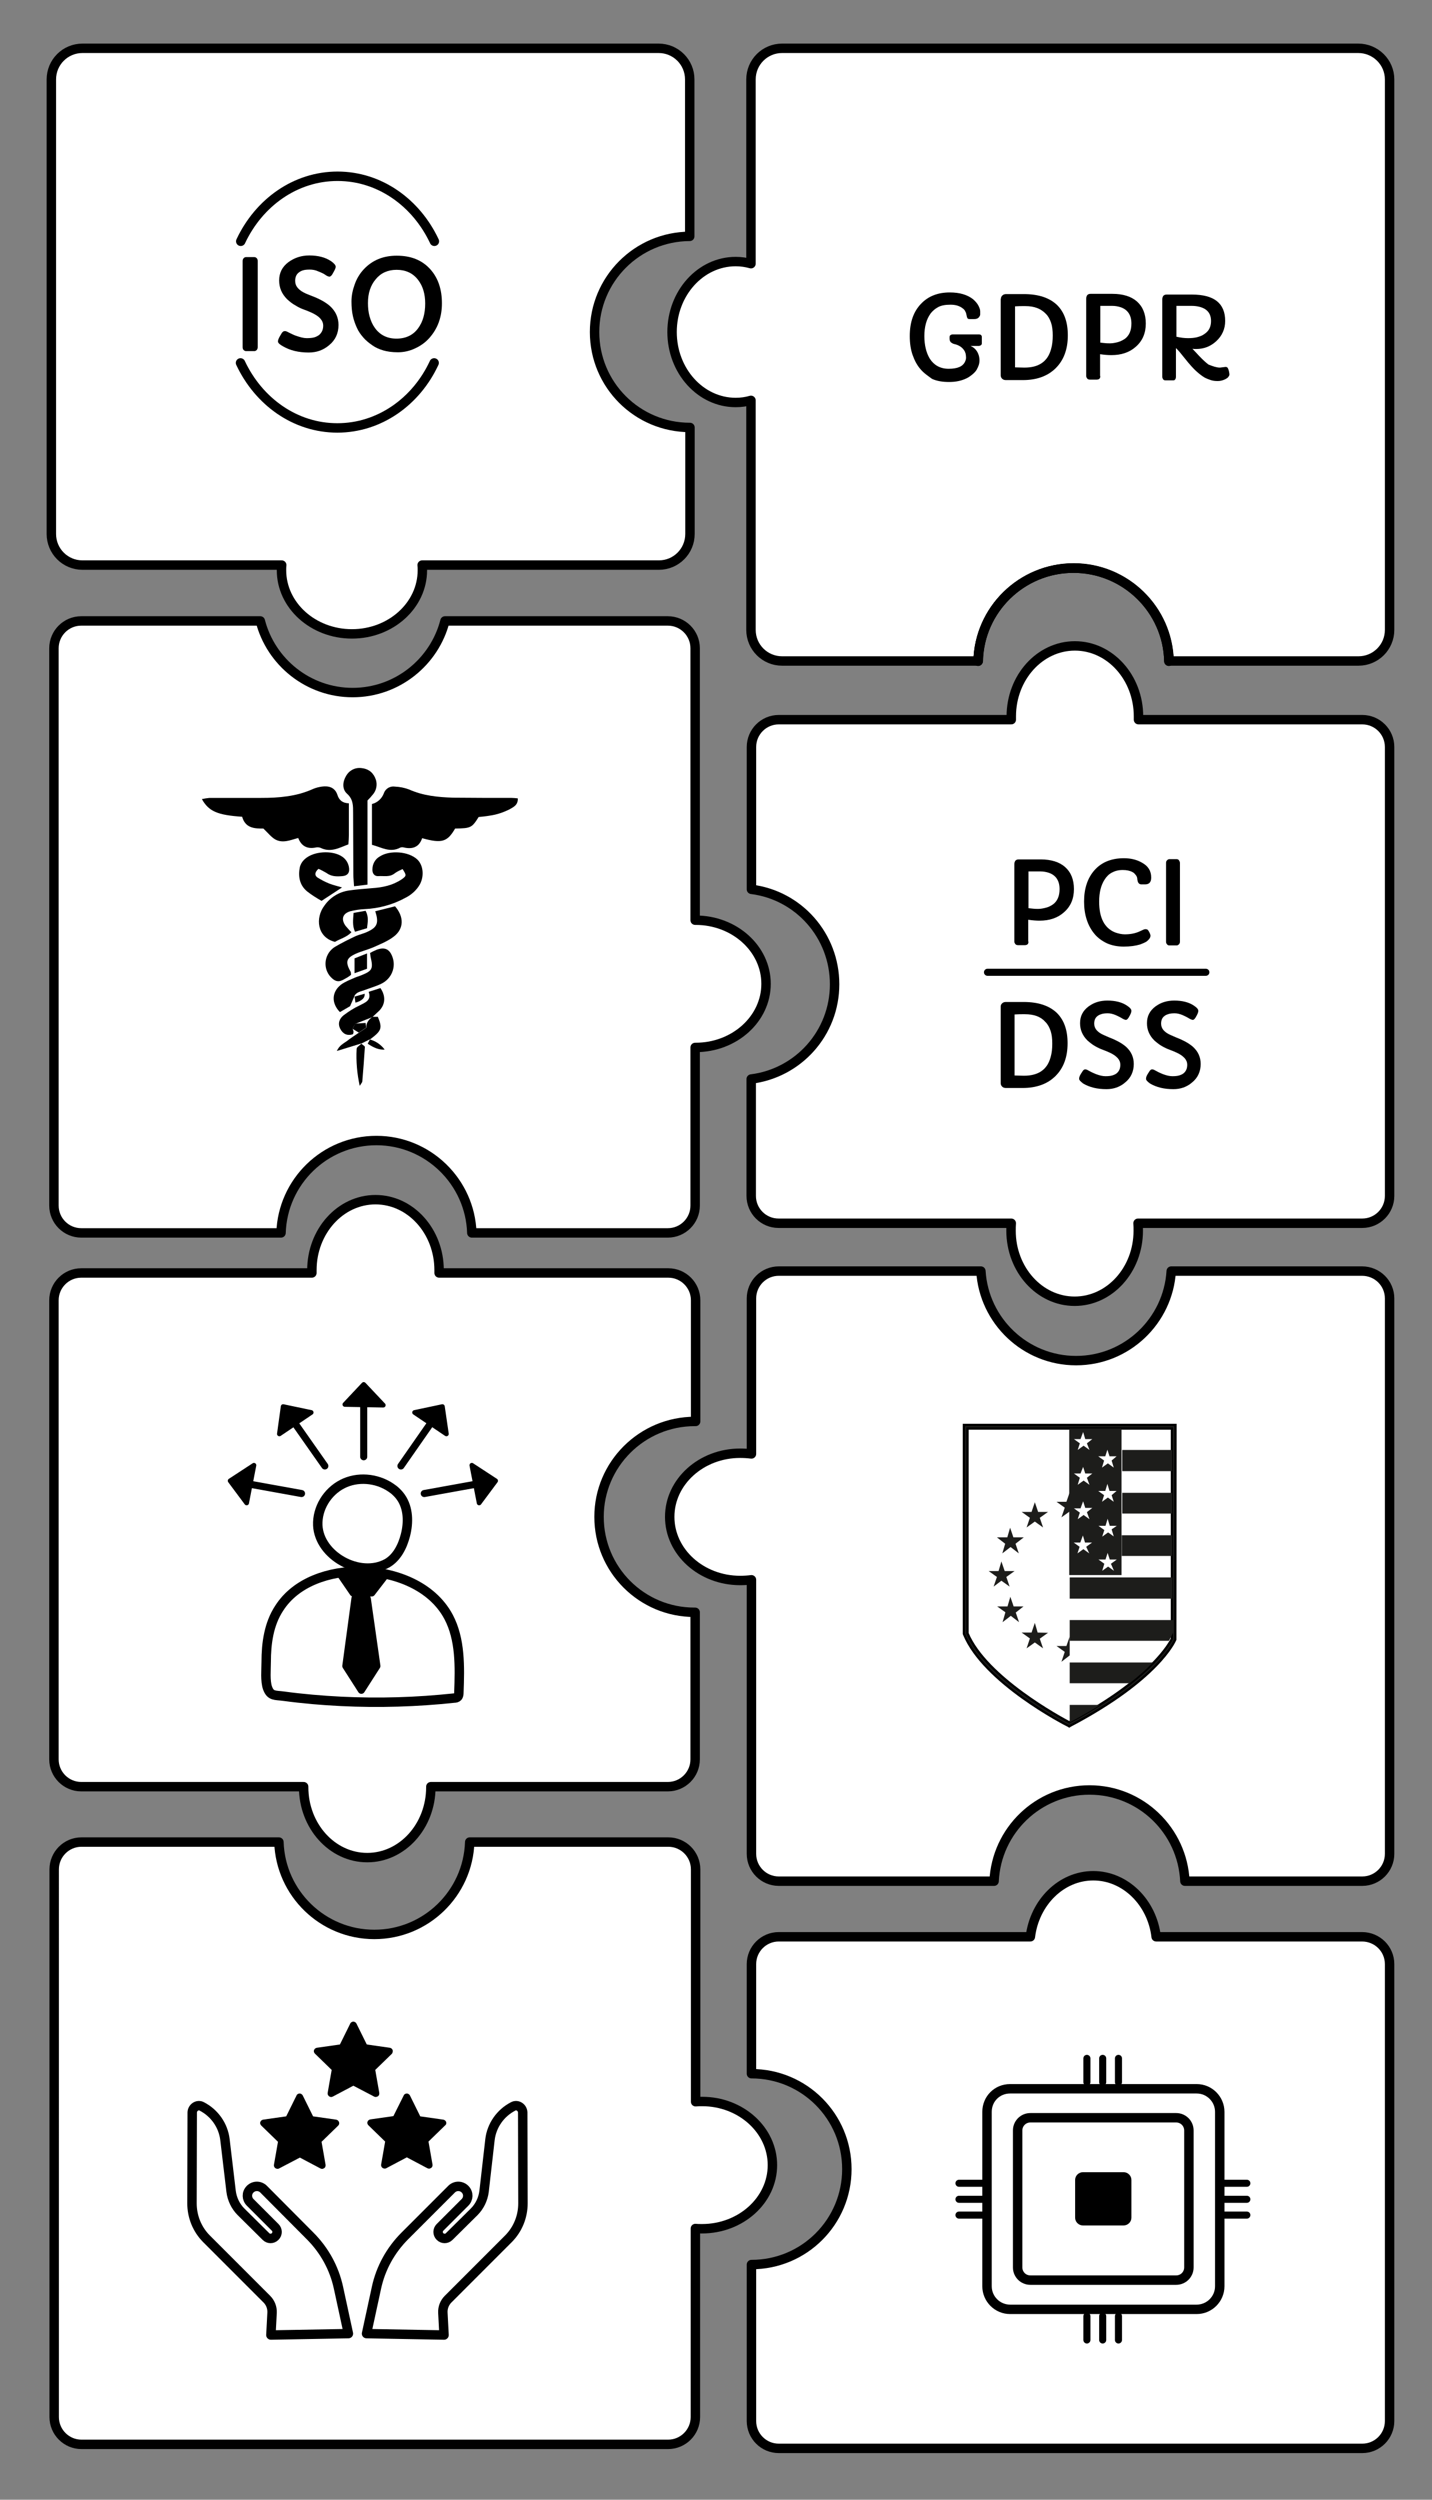 <?xml version="1.0" encoding="utf-8"?>
<!-- Generator: Adobe Illustrator 27.3.1, SVG Export Plug-In . SVG Version: 6.00 Build 0)  -->
<svg version="1.1" id="Layer_1" xmlns="http://www.w3.org/2000/svg" xmlns:xlink="http://www.w3.org/1999/xlink" x="0px" y="0px"
	 viewBox="0 0 607.9 1060.8" style="enable-background:new 0 0 607.9 1060.8;" xml:space="preserve">
<rect x="0" y="0" width="607.9" height="1060.8" fill="#808080" stroke="none"/>
<style type="text/css">
	.st0{fill:#FFFFFF;stroke:#000000;stroke-width:4;stroke-linecap:round;stroke-linejoin:round;}
	.st1{enable-background:new    ;}
	.st2{fill:none;stroke:#000000;stroke-width:3;stroke-linecap:round;stroke-linejoin:round;}
	.st3{stroke:#000000;stroke-width:3;stroke-linecap:round;stroke-linejoin:round;}
	.st4{stroke:#000000;stroke-width:2;stroke-linecap:round;stroke-linejoin:round;}
	.st5{fill:none;stroke:#000000;stroke-width:4;stroke-linecap:round;stroke-linejoin:round;}
	.st6{fill:#1D1D1B;stroke:#000000;stroke-miterlimit:10;}
	.st7{fill:#1D1D1B;}
</style>
<path class="st0" d="M327.9,918.8c0,14.9-13.4,27-29.9,27c-1,0-1.9,0-2.8-0.1v80c0,6.4-5.2,11.6-11.6,11.6h-249
	c-6.4,0-11.6-5.2-11.6-11.6V793.3c0-6.4,5.2-11.6,11.6-11.6h83.8c0.7,21.8,18.6,39.2,40.5,39.2s39.8-17.4,40.5-39.2h84.3
	c6.4,0,11.6,5.2,11.6,11.6v98.6c0.9-0.1,1.9-0.1,2.8-0.1C314.5,891.8,327.9,903.9,327.9,918.8L327.9,918.8z"/>
<path class="st0" d="M589.9,551v235.7c0,6.4-5.2,11.6-11.6,11.6h-75.3c-1-21.5-18.7-38.7-40.5-38.7S423,776.8,422,798.3h-91.4
	c-6.4,0-11.6-5.2-11.6-11.6V670.4c-1.5,0.2-3.1,0.3-4.8,0.3c-16.5,0-29.9-12.1-29.9-27s13.4-27,29.9-27c1.6,0,3.2,0.1,4.8,0.3V551
	c0-6.4,5.2-11.6,11.6-11.6h85.8c1.3,21.2,18.9,38,40.4,38s39.1-16.8,40.4-38h81C584.7,539.4,589.9,544.6,589.9,551L589.9,551z"/>
<path class="st0" d="M589.9,833.5v193.9c0,6.4-5.2,11.6-11.6,11.6H330.6c-6.4,0-11.6-5.2-11.6-11.6V961h0
	c22.4,0,40.5-18.1,40.5-40.5S341.4,880,319,880h0v-46.5c0-6.4,5.2-11.6,11.6-11.6h106.8c1.8-14.6,13.1-25.9,26.7-25.9
	s25,11.3,26.7,25.9h87.4C584.7,821.9,589.9,827.1,589.9,833.5z"/>
<path class="st0" d="M254.3,643.7c0,22.4,18.1,40.5,40.5,40.5h0.3v62.4c0,6.4-5.2,11.6-11.6,11.6H182.9c0,0.1,0,0.2,0,0.2
	c0,16.5-12.1,29.9-27,29.9s-27-13.4-27-29.9c0-0.1,0-0.2,0-0.2H34.5c-6.4,0-11.6-5.2-11.6-11.6V551.8c0-6.4,5.2-11.6,11.6-11.6h97.9
	c0-0.4,0-0.8,0-1.2c0-16.5,12.1-29.9,27-29.9s27,13.4,27,29.9c0,0.4,0,0.8,0,1.2h97.3c6.4,0,11.6,5.2,11.6,11.6v51.4h-0.3
	C272.5,603.2,254.3,621.4,254.3,643.7L254.3,643.7z"/>
<path class="st0" d="M589.9,317v190.5c0,6.4-5.2,11.6-11.6,11.6h-95.2c0.1,1,0.1,2.1,0.1,3.2c0,16.5-12.1,29.9-27,29.9
	s-27-13.4-27-29.9c0-1.1,0-2.1,0.1-3.2h-98.8c-6.4,0-11.6-5.2-11.6-11.6v-49.6c20-2.5,35.4-19.5,35.4-40.2S339,379.9,319,377.4V317
	c0-6.4,5.2-11.6,11.6-11.6h98.7c0-0.5,0-0.9,0-1.4c0-16.5,12.1-29.9,27-29.9s27,13.4,27,29.9c0,0.5,0,0.9,0,1.4h95
	C584.7,305.4,589.9,310.6,589.9,317L589.9,317z"/>
<path class="st0" d="M325.2,417.5c0,14.9-13.4,27-29.9,27h-0.2v67.1c0,6.4-5.2,11.6-11.6,11.6h-83.2c-0.7-21.7-18.6-39.2-40.5-39.2
	s-39.8,17.4-40.5,39.2H34.5c-6.4,0-11.6-5.2-11.6-11.6V275.1c0-6.4,5.2-11.6,11.6-11.6h76c4.5,17.5,20.4,30.4,39.2,30.4
	s34.7-12.9,39.2-30.4h94.6c6.4,0,11.6,5.2,11.6,11.6v115.4h0.2C311.8,390.5,325.2,402.6,325.2,417.5z"/>
<g>
	<path id="Path_110" d="M148.1,340.9c0,4.9,0,9.1,0,13.4c0,1.3-0.1,2.5-0.2,4c-3.9,1.5-7.5,3.6-11.8,1.5c-0.6-0.2-1.2-0.3-1.8-0.2
		c-3.6,0.8-6.3-0.3-7.7-4c-3.3,0.9-6.6,2.4-9.8,0.6c-1.7-1-3-2.7-5-4.6c-3.3,0-7.6,0.1-9-5c-10.5-0.7-14.2-2.3-17.1-7.5
		c1-0.2,2.1-0.4,3.2-0.5c7.3,0,14.7,0,22,0c7.5,0,15-0.6,22-3.8c1.2-0.5,2.4-0.8,3.7-1c2.9-0.4,5.5,0.3,6.6,3.4
		C143.9,339.5,145.3,340.8,148.1,340.9"/>
	<path id="Path_111" d="M203.2,346.7c-2.9,4.6-3.3,4.8-10,4.9c-3.3,5.7-5.6,6.4-14,4.1c-1.3,3.9-4.2,4.8-7.9,3.9
		c-0.5-0.1-0.9-0.1-1.4,0.1c-4.3,2.3-7.9-0.1-12-1.2v-17.3c2.4-0.6,4.3-2.4,5.1-4.7c0.7-1.9,2.7-3,4.6-2.7c2.1,0.1,4.1,0.5,6,1.2
		c6,2.7,12.3,3.3,18.7,3.5c8.3,0.1,16.6,0.1,24.9,0.1c0.8,0,1.6,0.1,2.6,0.2c0.2,2.9-2,3.8-3.8,4.8c-1.8,0.9-3.8,1.6-5.8,2.1
		C207.9,346.2,205.6,346.5,203.2,346.7"/>
	<path id="Path_112" d="M170.9,368.8c-1.1,0.5-2.2,1-3.2,1.7c-2.2,1.9-4.8,1.1-7.1,1.3c-1.6,0.1-2.6-1.1-2.5-2.9
		c0-2.3,1.2-4.4,3.2-5.5c4.3-2.7,12-2.1,15.7,1.2c2.6,2.3,3.2,6.9,1.3,10.6c-1.4,2.5-3.6,4.5-6.2,5.8c-5.3,2.9-11.2,4.5-17.3,4.8
		c-2.1,0.1-4.1,0.4-6.1,0.9c-3.3,1-4,3.4-2,6.2c0.8,0.9,1.6,1.9,2.5,2.7c-2.1,2.2-4.9,2.8-7,4.1c-7.6-1.9-8.5-10.2-4.4-15.5
		c2.4-3.4,6.1-5.7,10.3-6.3c3.3-0.5,6.6-0.7,9.9-1c4.5-0.3,8.8-1.2,12.6-3.8C172.6,371.7,172.6,371.4,170.9,368.8"/>
	<path id="Path_113" d="M156,339.7v35.7l-5.7,0.7c-0.1-1.9-0.3-3.4-0.3-4.9c0-8.7-0.1-17.5-0.1-26.2c0-3,0.1-5.8-2.6-8.2
		c-2.1-1.9-1.9-5-0.4-7.5c1.4-2.5,4.1-3.8,6.9-3.3c3,0.4,4.9,2.2,5.8,5c0.6,2,0.2,4.2-1.1,5.9C157.7,337.9,156.9,338.8,156,339.7"/>
	<path id="Path_114" d="M149,413.7c-0.5,0.4-0.9,0.7-1.4,1c-1.9,1-3.7,2.7-6.1,0.9c-2.5-1.9-3.7-4.9-3.2-8c0.4-2.4,1.8-4.5,3.9-5.8
		c2.9-1.7,5.9-3.2,8.9-4.6c1.6-0.7,3.3-1,4.9-1.8c4.2-1.9,4.9-3.8,3.3-8.7l8.4-2.1c3.9,4.5,3.8,9.6-0.6,12.9
		c-2.5,1.9-5.5,3.1-8.4,4.4c-2.5,1.1-5.1,1.7-7.6,2.8c-4.2,1.9-4.6,3.5-2.2,7.8C149,413,149,413.3,149,413.7"/>
	<path id="Path_115" d="M135.2,368.7c-1.8,1.6-1.6,2.9-0.4,3.7c1.6,1,3.3,1.9,5.1,2.6c1.6,0.6,3.2,1,5.3,1.6l-8.7,5.7
		c-2.1-1.2-4.2-2.5-6.1-4c-3.3-2.7-3.9-6.5-3.1-10.4c0.4-1.4,1.2-2.6,2.3-3.5c3.7-3.2,11.2-3.6,15.3-1.1c1.7,1,2.8,2.6,3.2,4.5
		c0.5,2.4-0.4,3.8-2.8,4c-2.4,0.2-4.7,0.2-6.8-1.4C137.4,369.8,136.4,369.2,135.2,368.7"/>
	<path id="Path_116" d="M150.4,422.9l-1.8,4.1l-4.3,2.5c-3.7-3.8-3.5-8.5,0.4-11.6c1.7-1.3,3.9-2.1,5.9-3c0.9-0.4,1.8-0.6,2.7-1
		c4.8-1.9,5.2-2.8,4-7.9c-0.1-0.5-0.1-1.1-0.2-1.6c0.9-0.5,1.9-1,2.9-1.4c3.4-1.2,5.4-0.2,6.6,3.1c1.6,4.4-0.4,9.2-4.6,11.3
		c-2.2,1.1-4.7,1.8-7.1,2.7c-1.7,0.7-3.8,0.8-4.6,2.9L150.4,422.9L150.4,422.9z"/>
	<path id="Path_117" d="M149.7,436.6c0.2,0.4,0.3,0.9,0.4,1.3c-0.1,0.4-0.1,0.7-0.3,1c-2.5,0.8-4.3-0.2-5.4-2.4
		c-1.1-2.2-0.3-4.2,1.4-5.6c2.1-1.6,4.4-3.1,6.8-4.2c2.5-1.3,5.2-2.2,3.9-5.8l5-1.6c2.3,3.4,2.1,6.8-0.4,9.5c-1,1-2.1,1.9-3.1,2.9
		l0.1-0.1l-7.3,2.9C150.4,435.1,150.1,435.8,149.7,436.6"/>
	<path id="Path_118" d="M157.1,441c-1.3,0.6-2.5,1.3-3.8,1.9l0.1-0.1L143,446c1-2.3,2.7-3.1,4.1-4.1c1.7-1.3,3.5-2.5,5.3-3.7
		l3.1-2.1c-0.1-2.1,1.1-3.5,2.7-4.7l-0.1,0.1h2.3c2,4.8,1.6,5.9-3.2,9.5L157.1,441L157.1,441z"/>
	<path id="Path_119" d="M153.4,442.9c0.5,0.5,1.5,1,1.5,1.4c-0.3,4.9-0.7,9.8-1.1,14.6c0,0.4-0.4,0.8-1.1,1.9
		c-1.1-5.1-1.6-10.4-1.3-15.7c0-0.8,1.4-1.5,2.1-2.3L153.4,442.9L153.4,442.9z"/>
	<path id="Path_120" d="M155.8,393.9l-5.1,1.5c-1.2-2.7-0.8-5.1-0.6-8l5.1-0.9C156.6,389.1,156.1,391.3,155.8,393.9"/>
	<path id="Path_121" d="M155.8,404.6v6.5l-5.3,1.9v-6.3L155.8,404.6"/>
	<path id="Path_122" d="M157,441.1c2.5,0.7,4.6,2.1,6.3,4.3c-2.2,0.2-4.6-0.7-7.2-2.5c0.3-0.6,0.7-1.3,1-1.9L157,441.1L157,441.1z"
		/>
	<path id="Path_123" d="M155.4,436.1l-3.1,2.1l-2.6-1.6c0.3-0.7,0.7-1.4,1-2.2l4.5-0.3C155.3,434.9,155.4,435.5,155.4,436.1"/>
	<path id="Path_124" d="M150.3,423l4.5-1.3c0.2,1.7-1.1,3-3.9,3.8c-0.1-0.9-0.3-1.8-0.4-2.7L150.3,423L150.3,423z"/>
</g>
<path class="st0" d="M252.4,140.9c0,22.4,18.1,40.5,40.5,40.5v45.2c0,7.3-5.9,13.2-13.2,13.2H179.2c0.1,0.7,0.1,1.5,0.1,2.2
	c0,14.9-13.4,27-29.9,27s-29.9-12.1-29.9-27c0-0.8,0-1.5,0.1-2.2H35c-7.3,0-13.2-5.9-13.2-13.2V33.7c0-7.3,5.9-13.2,13.2-13.2h244.6
	c7.3,0,13.2,5.9,13.2,13.2v66.6C270.5,100.4,252.4,118.5,252.4,140.9L252.4,140.9z"/>
<path class="st0" d="M589.9,33.7v233.6c0,7.3-5.9,13.2-13.2,13.2h-80.4c-0.5-21.9-18.5-39.5-40.5-39.5s-40,17.6-40.5,39.5H332
	c-7.3,0-13.2-5.9-13.2-13.2v-97.4c-2.1,0.6-4.2,0.9-6.5,0.9c-14.9,0-27-13.4-27-29.9s12.1-29.9,27-29.9c2.2,0,4.4,0.3,6.5,0.9V33.7
	c0-7.3,5.9-13.2,13.2-13.2h244.6C583.9,20.5,589.9,26.4,589.9,33.7z"/>
<g>
	<g class="st1">
		<path d="M436.6,399.6c0,1-0.5,1.5-1.6,1.5h-2.8c-0.6,0-1-0.2-1.2-0.5c-0.2-0.3-0.4-0.6-0.4-1v-32.8c0-0.6,0.1-1,0.4-1.5
			c0.3-0.4,0.8-0.6,1.4-0.6h9.4c4.4,0,7.9,1.1,10.3,3.2c2.5,2.2,3.8,5.3,3.8,9.4c0,4.1-1.4,7.4-4.3,9.9c-2.7,2.4-6.2,3.5-10.3,3.5
			c-1.3,0-2.9-0.1-4.8-0.4V399.6z M436.6,385.4l1.9,0.2c0.6,0.1,1.3,0.1,2.3,0.1c1,0,2-0.2,3.2-0.5s2.1-0.8,3-1.4
			c1.9-1.4,2.8-3.6,2.8-6.5c0-3.6-1.6-6-4.8-7c-1-0.3-2.1-0.5-3.3-0.5h-5.1V385.4z"/>
		<path d="M488.7,372.4c0,2-0.9,2.9-2.6,2.9h-1.6c-0.5,0-0.9-0.2-1.2-0.6s-0.4-0.9-0.5-1.5c0-0.7-0.2-1.3-0.6-1.8
			c-0.4-0.5-0.8-1-1.4-1.3c-1.1-0.6-2.5-0.9-4.2-0.9c-1.8,0-3.3,0.4-4.6,1.1c-1.3,0.7-2.3,1.7-3.1,3c-1.5,2.3-2.3,5.4-2.3,9.3
			c0,7,2.3,11.3,6.8,13.1c1.4,0.5,2.8,0.8,4.1,0.8c2.4,0,4.5-0.4,6.4-1.3l1.3-0.6c0.4-0.2,0.8-0.3,1.1-0.3c0.3,0,0.6,0.1,0.8,0.2
			s0.5,0.5,0.8,1.1s0.5,1.1,0.5,1.5s-0.2,0.9-0.5,1.3c-0.3,0.4-0.7,0.8-1.1,1.1c-0.8,0.5-1.7,0.9-2.8,1.3c-2,0.6-4.3,0.9-7,0.9
			s-5.1-0.5-7.1-1.4c-2.1-1-3.9-2.3-5.3-4c-2.9-3.5-4.4-8.1-4.4-13.7c0-5.6,1.5-10,4.4-13.3c3-3.4,7.2-5.1,12.5-5.1
			c2.9,0,5.5,0.6,7.7,1.9C487.4,367.5,488.7,369.6,488.7,372.4z"/>
		<path d="M495,366.2c0-0.4,0.1-0.8,0.4-1.1s0.6-0.5,0.9-0.5h3.3c0.4,0,0.7,0.2,0.9,0.5s0.4,0.7,0.4,1.1v33.4c0,0.4-0.1,0.8-0.4,1.1
			c-0.3,0.3-0.6,0.5-0.9,0.5h-3.3c-0.4,0-0.7-0.2-0.9-0.5c-0.3-0.3-0.4-0.7-0.4-1.1V366.2z"/>
	</g>
	<g class="st1">
		<path d="M424.8,427.2c0-0.6,0.2-1,0.6-1.4s0.9-0.6,1.6-0.6h7.5c6.3,0,11,1.6,14.2,4.7c3,3,4.5,7.2,4.5,12.8
			c0,5.9-1.7,10.5-5.1,13.9c-3.4,3.4-8.1,5.1-14,5.1h-7.1c-0.7,0-1.2-0.2-1.6-0.6c-0.4-0.4-0.6-0.9-0.6-1.5V427.2z M435.1,430.4
			h-1.2c-0.5,0-1.6,0-3.2,0.1v25.9l3.9,0.1h0.1c6.1,0,9.9-2.6,11.3-7.9c0.5-1.7,0.7-3.6,0.7-5.7s-0.2-3.9-0.7-5.4
			c-0.5-1.5-1.2-2.8-2.2-3.8C441.8,431.4,438.9,430.4,435.1,430.4z"/>
		<path d="M458.1,457.8c0-0.6,0.2-1.2,0.7-2c0.5-0.8,0.8-1.3,0.9-1.4c0.3-0.4,0.6-0.6,1-0.6c0.3,0,0.7,0.1,1,0.3
			c0.4,0.2,0.9,0.5,1.5,0.8s1.3,0.6,2,0.9c1.6,0.6,2.9,0.9,4.1,0.9c1.2,0,2.1-0.1,2.8-0.3c0.7-0.2,1.4-0.5,1.9-0.9
			c1.1-0.9,1.6-2.1,1.6-3.7c0-2-1.5-3.7-4.5-5.1c-0.9-0.4-1.8-0.8-2.9-1.2c-1.1-0.4-2.2-0.9-3.4-1.6s-2.2-1.5-3.2-2.4
			c-2.1-2.1-3.1-4.5-3.1-7.3c0-3,1.2-5.3,3.6-7.1c2.3-1.7,4.9-2.5,8-2.5c3.4,0,6.2,0.7,8.4,2.2c1.2,0.8,1.8,1.5,1.8,2.2
			c0,0.4-0.2,1-0.6,1.8c-0.4,0.8-0.8,1.4-1,1.6c-0.3,0.3-0.5,0.4-0.7,0.4c-0.4,0-0.9-0.2-1.6-0.6c-0.6-0.4-1.6-0.9-2.7-1.4
			c-1.2-0.5-2.3-0.8-3.4-0.8s-1.9,0.1-2.6,0.3c-0.6,0.2-1.2,0.4-1.7,0.8c-1,0.7-1.5,1.8-1.5,3.3c0,2.1,1.4,3.7,4.2,4.9l2.3,1
			c3.1,1.2,5.4,2.5,7,3.9c2.2,2,3.3,4.4,3.3,7.3c0,3.2-1.2,5.9-3.7,7.9c-2.2,1.9-4.9,2.8-7.9,2.8c-3.9,0-7.2-0.8-9.9-2.4
			C458.8,459,458.1,458.4,458.1,457.8z"/>
		<path d="M486.5,457.8c0-0.6,0.2-1.2,0.7-2c0.5-0.8,0.8-1.3,0.9-1.4c0.3-0.4,0.6-0.6,1-0.6c0.3,0,0.7,0.1,1,0.3
			c0.4,0.2,0.9,0.5,1.5,0.8s1.3,0.6,2,0.9c1.6,0.6,2.9,0.9,4.1,0.9c1.2,0,2.1-0.1,2.8-0.3c0.7-0.2,1.4-0.5,1.9-0.9
			c1.1-0.9,1.6-2.1,1.6-3.7c0-2-1.5-3.7-4.5-5.1c-0.9-0.4-1.8-0.8-2.9-1.2c-1.1-0.4-2.2-0.9-3.4-1.6s-2.2-1.5-3.2-2.4
			c-2.1-2.1-3.1-4.5-3.1-7.3c0-3,1.2-5.3,3.6-7.1c2.3-1.7,4.9-2.5,8-2.5c3.4,0,6.2,0.7,8.4,2.2c1.2,0.8,1.8,1.5,1.8,2.2
			c0,0.4-0.2,1-0.6,1.8c-0.4,0.8-0.8,1.4-1,1.6c-0.3,0.3-0.5,0.4-0.7,0.4c-0.4,0-0.9-0.2-1.6-0.6c-0.6-0.4-1.6-0.9-2.7-1.4
			c-1.2-0.5-2.3-0.8-3.4-0.8s-1.9,0.1-2.6,0.3c-0.6,0.2-1.2,0.4-1.7,0.8c-1,0.7-1.5,1.8-1.5,3.3c0,2.1,1.4,3.7,4.2,4.9l2.3,1
			c3.1,1.2,5.4,2.5,7,3.9c2.2,2,3.3,4.4,3.3,7.3c0,3.2-1.2,5.9-3.7,7.9c-2.2,1.9-4.9,2.8-7.9,2.8c-3.9,0-7.2-0.8-9.9-2.4
			C487.1,459,486.5,458.4,486.5,457.8z"/>
	</g>
	<line class="st2" x1="419.2" y1="412.6" x2="511.9" y2="412.6"/>
</g>
<g class="st1">
	<path d="M390.7,156.6c-1.4-1.6-2.5-3.7-3.3-6s-1.2-5-1.2-8c0-2.9,0.4-5.5,1.2-7.8c0.8-2.3,2-4.2,3.5-5.8c3.1-3.3,7.2-4.9,12.3-4.9
		c4.2,0,7.5,1,9.9,2.9c1,0.9,1.8,1.8,2.3,2.8c0.5,1,0.7,1.7,0.7,2.3s0,1,0,1.3s-0.1,0.6-0.3,0.9c-0.4,0.7-1.1,1.1-2.2,1.1h-2
		c-0.5,0-0.8-0.1-0.9-0.4c-0.2-0.3-0.3-0.7-0.4-1.3c-0.1-0.5-0.2-1-0.5-1.5c-0.2-0.5-0.6-1-1.2-1.4c-1.3-1-3-1.5-5.1-1.5
		c-2.1,0-3.9,0.3-5.2,1c-1.3,0.7-2.4,1.6-3.3,2.8c-1.7,2.4-2.6,5.5-2.6,9.5c0,3.9,0.8,7.1,2.3,9.6c1.8,2.8,4.5,4.3,8,4.3
		c3.8,0,6.1-1,7-3.1c0.3-0.6,0.4-1.2,0.4-1.7c0-0.6-0.1-1.1-0.2-1.7c-0.2-0.6-0.4-1.1-0.8-1.6c-0.9-1.2-2.2-2-4-2.4
		c-0.5-0.1-1-0.4-1.4-0.7c-0.4-0.4-0.6-0.9-0.6-1.5v-0.8c0-0.3,0.1-0.6,0.4-0.8c0.3-0.2,0.6-0.3,0.9-0.3h11.1c0.9,0,1.3,0.4,1.3,1.2
		v2.6c0,0.3-0.1,0.6-0.4,0.8c-0.3,0.2-0.6,0.3-0.9,0.3h-3.5c1.8,0.8,2.9,2.1,3.5,4c0.2,0.7,0.3,1.4,0.3,2.1c0,0.7-0.1,1.4-0.3,2
		c-0.2,0.6-0.5,1.3-0.9,2s-1,1.3-1.7,1.9c-0.7,0.6-1.5,1.2-2.5,1.7c-2.2,1.1-4.7,1.6-7.5,1.6c-2.8,0-5.2-0.4-7.2-1.3
		C393.9,159.5,392.1,158.3,390.7,156.6z"/>
	<path d="M424.9,126.8c0-0.6,0.2-1,0.6-1.4s0.9-0.6,1.6-0.6h7.5c6.3,0,11,1.6,14.2,4.7c3,3,4.5,7.2,4.5,12.8
		c0,5.9-1.7,10.5-5.1,13.9c-3.4,3.4-8.1,5.1-14,5.1H427c-0.7,0-1.2-0.2-1.6-0.6c-0.4-0.4-0.6-0.9-0.6-1.5V126.8z M435.3,129.9h-1.2
		c-0.5,0-1.6,0-3.2,0.1v25.9l3.9,0.1h0.1c6.1,0,9.9-2.6,11.3-7.9c0.5-1.7,0.7-3.6,0.7-5.7s-0.2-3.9-0.7-5.4
		c-0.5-1.5-1.2-2.8-2.2-3.8C441.9,131,439.1,129.9,435.3,129.9z"/>
	<path d="M467.1,159.6c0,1-0.5,1.5-1.6,1.5h-2.8c-0.6,0-1-0.2-1.2-0.5s-0.4-0.6-0.4-1v-32.8c0-0.6,0.1-1,0.4-1.5
		c0.3-0.4,0.8-0.6,1.4-0.6h9.4c4.4,0,7.9,1.1,10.3,3.2c2.5,2.2,3.8,5.3,3.8,9.4c0,4.1-1.4,7.4-4.3,9.9c-2.7,2.4-6.2,3.5-10.3,3.5
		c-1.3,0-2.9-0.1-4.8-0.4V159.6z M467.1,145.4l1.9,0.2c0.6,0.1,1.3,0.1,2.3,0.1s2-0.2,3.2-0.5c1.1-0.3,2.1-0.8,3-1.4
		c1.9-1.4,2.8-3.6,2.8-6.5c0-3.6-1.6-6-4.8-7c-1-0.3-2.1-0.5-3.3-0.5h-5.1V145.4z"/>
	<path d="M517.9,156l2.4-0.3c0.4,0,0.8,0.2,0.9,0.5c0.2,0.3,0.3,0.6,0.4,1s0.2,0.6,0.2,0.9c0.1,0.3,0.1,0.6,0.1,0.9s-0.2,0.6-0.5,1
		s-0.7,0.6-1.2,0.9c-1,0.5-2.1,0.8-3.2,0.8s-2.1-0.1-3-0.4s-1.7-0.6-2.5-1c-1.2-0.7-2.5-1.7-3.8-2.9s-2.3-2.4-3.1-3.3l-3.9-4.8
		c-0.6-0.7-1.1-1.2-1.5-1.6v12.2c0,0.6-0.2,1.1-0.6,1.4c-0.2,0.1-0.3,0.1-0.5,0.1h-3.4c-0.4,0-0.7-0.1-0.9-0.4
		c-0.3-0.4-0.4-0.8-0.4-1.1v-32.8c0-0.6,0.1-1,0.4-1.5c0.3-0.4,0.8-0.6,1.4-0.6H506c9.4,0,14.1,3.7,14.1,11.2c0,3.4-1.3,6.3-3.8,8.6
		c-2.4,2.2-5.2,3.3-8.5,3.3c-0.6,0-1.1,0-1.6-0.1l2.9,3.1c1.7,1.8,3,2.9,3.9,3.6C514.8,155.4,516.4,156,517.9,156z M499.4,142.9
		c1.8,0.4,3.4,0.6,4.9,0.6c1.4,0,2.7-0.1,3.9-0.4c1.1-0.3,2.2-0.7,3-1.3c2-1.3,2.9-3.1,2.9-5.6c0-2.2-0.8-3.9-2.5-5
		c-1.4-0.9-3.4-1.4-5.8-1.4h-6.4V142.9z"/>
</g>
<g>
	<path class="st0" d="M102.2,102.4c7.7-16.4,23.2-27.6,41.1-27.6s33.4,11.2,41.1,27.6"/>
	<path class="st0" d="M184.3,154c-7.6,16.4-23.2,27.6-41.1,27.6s-33.4-11.2-41.1-27.6"/>
	<g class="st1">
		<path d="M103,110.8c0-0.5,0.1-0.8,0.4-1.2c0.3-0.3,0.6-0.5,1-0.5h3.6c0.4,0,0.7,0.2,1,0.5c0.3,0.3,0.4,0.7,0.4,1.2v36.5
			c0,0.5-0.1,0.8-0.4,1.2c-0.3,0.3-0.6,0.5-1,0.5h-3.6c-0.4,0-0.7-0.2-1-0.5c-0.3-0.3-0.4-0.7-0.4-1.2V110.8z"/>
		<path d="M118,144.9c0-0.6,0.3-1.3,0.8-2.2c0.5-0.8,0.8-1.4,1-1.6c0.3-0.4,0.7-0.6,1.1-0.6c0.4,0,0.7,0.1,1.1,0.3
			c0.4,0.2,0.9,0.5,1.6,0.8c0.7,0.3,1.4,0.7,2.1,0.9c1.7,0.6,3.2,1,4.5,1c1.3,0,2.3-0.1,3.1-0.3s1.5-0.6,2.1-1c1.2-1,1.8-2.3,1.8-4
			c0-2.2-1.6-4-4.9-5.5c-0.9-0.4-2-0.9-3.2-1.3c-1.2-0.4-2.4-1-3.7-1.8c-1.3-0.7-2.4-1.6-3.5-2.6c-2.3-2.3-3.4-4.9-3.4-8
			c0-3.2,1.3-5.8,4-7.8c2.5-1.8,5.4-2.8,8.8-2.8c3.7,0,6.8,0.8,9.2,2.4c1.3,0.9,2,1.7,2,2.4c0,0.4-0.2,1-0.7,1.9s-0.8,1.5-1.1,1.8
			c-0.3,0.3-0.6,0.5-0.8,0.5c-0.4,0-1-0.2-1.7-0.7s-1.7-1-3-1.5c-1.3-0.6-2.5-0.8-3.7-0.8s-2.1,0.1-2.8,0.3s-1.3,0.5-1.8,0.9
			c-1.1,0.8-1.6,2-1.6,3.6c0,2.3,1.5,4,4.6,5.4l2.5,1c3.4,1.3,5.9,2.7,7.7,4.3c2.4,2.2,3.6,4.9,3.6,8c0,3.5-1.3,6.4-4,8.6
			c-2.5,2.1-5.3,3.1-8.7,3.1c-4.2,0-7.9-0.9-10.8-2.6C118.7,146.2,118,145.5,118,144.9z"/>
		<path d="M151.5,139.1c-0.7-1.5-1.3-3.2-1.7-5c-0.4-1.8-0.6-3.8-0.6-6.2s0.5-4.8,1.4-7.3c0.9-2.5,2.2-4.6,3.9-6.4
			c3.6-3.8,8.2-5.7,13.9-5.7c6.1,0,10.8,1.9,14.3,5.8c3.3,3.7,4.9,8.5,4.9,14.4c0,5.9-1.8,10.8-5.4,14.8c-1.7,1.9-3.7,3.3-6.1,4.4
			c-2.4,1.1-4.8,1.6-7.2,1.6c-2.4,0-4.5-0.3-6.2-0.8c-1.7-0.5-3.3-1.2-4.7-2.2s-2.7-2-3.8-3.3S152.2,140.7,151.5,139.1z
			 M156.2,128.6c0,2,0.2,3.9,0.7,5.7s1.2,3.4,2.2,4.8c2.2,3.1,5.3,4.6,9.2,4.6c4,0,7.1-1.5,9.2-4.4c2-2.7,3-6.2,3-10.5
			c0-4.1-1-7.4-3-10c-2.2-2.9-5.3-4.3-9.1-4.3c-3.7,0-6.7,1.3-8.9,4C157.3,121.1,156.2,124.4,156.2,128.6z"/>
	</g>
</g>
<g>
	<g>
		<g>
			<path class="st0" d="M134.9,647.3c-0.3-7.2,4-14.2,10.4-17.5s14.5-2.6,20.5,1.4c1.7,1.1,3.2,2.5,4.4,4.2
				c3.2,4.6,3.3,10.7,1.9,16.1c-1.2,4.7-3.6,9.5-7.8,11.9C152.7,669.8,135.5,660.2,134.9,647.3L134.9,647.3z"/>
			<path class="st0" d="M118.5,682.5c7.2-11.3,21.4-15.8,34.6-15.7c14.6,0.2,30.3,6.2,37.3,19.3c5.1,9.6,4.8,21.2,4.4,32.2
				c0,0.7-0.1,1.4-0.5,1.8c-0.4,0.4-0.9,0.5-1.5,0.5c-15.9,1.7-32,2.2-48,1.4c-8.1-0.4-16.3-1.1-24.4-2.2c-3.6-0.5-5.5,0.1-6.8-3.4
				c-1.1-3-0.6-7.9-0.6-11.1C113,697.4,114.1,689.2,118.5,682.5L118.5,682.5z"/>
		</g>
		<path class="st3" d="M144,667.4l5.9,8.6h7.9l6.1-7.9C164,668.1,157.2,665.9,144,667.4L144,667.4z"/>
		<path class="st3" d="M160,707l-6.6,10.3l-6.6-10.3l3.9-28.8c0-0.2,2.6-1.5,2.6-1.5s2.6,1.3,2.6,1.5L160,707L160,707z"/>
	</g>
	<g>
		<g>
			<line class="st2" x1="154.4" y1="618.2" x2="154.4" y2="594.1"/>
			<polygon class="st4" points="146.4,596 154.4,587.5 162.7,596.3 			"/>
		</g>
		<g>
			<line class="st2" x1="137.9" y1="622.1" x2="124" y2="602.3"/>
			<polygon class="st4" points="118.6,608.5 120.2,596.9 132.1,599.4 			"/>
		</g>
		<g>
			<line class="st2" x1="128" y1="633.8" x2="104.2" y2="629.5"/>
			<polygon class="st4" points="104.7,637.8 97.7,628.4 107.8,621.8 			"/>
		</g>
		<g>
			<line class="st2" x1="170.2" y1="622.1" x2="184" y2="602.3"/>
			<polygon class="st4" points="189.5,608.5 187.8,596.9 176,599.4 			"/>
		</g>
		<g>
			<line class="st2" x1="180.1" y1="633.8" x2="203.9" y2="629.5"/>
			<polygon class="st4" points="203.4,637.8 210.4,628.4 200.3,621.8 			"/>
		</g>
	</g>
</g>
<g>
	<path d="M479.6,922.4c-0.7-1-22.7-1.7-22.9,0c-0.4,3-1,20.1-0.1,21.4s22,1.2,22.7,0.2C480.5,942.2,480.4,923.7,479.6,922.4
		L479.6,922.4z"/>
	<g>
		<g>
			<line class="st2" x1="461.4" y1="883.6" x2="461.4" y2="873.5"/>
			<line class="st2" x1="468.1" y1="883.6" x2="468.1" y2="873.5"/>
			<line class="st2" x1="474.8" y1="883.6" x2="474.8" y2="873.5"/>
		</g>
		<g>
			<line class="st2" x1="461.4" y1="993" x2="461.4" y2="982.9"/>
			<line class="st2" x1="468.1" y1="993" x2="468.1" y2="982.9"/>
			<line class="st2" x1="474.8" y1="993" x2="474.8" y2="982.9"/>
		</g>
	</g>
	<g>
		<g>
			<line class="st2" x1="519.2" y1="926.5" x2="529.3" y2="926.5"/>
			<line class="st2" x1="519.2" y1="933.3" x2="529.3" y2="933.3"/>
			<line class="st2" x1="519.2" y1="940" x2="529.3" y2="940"/>
		</g>
		<g>
			<line class="st2" x1="407.1" y1="926.5" x2="417.2" y2="926.5"/>
			<line class="st2" x1="407.1" y1="933.3" x2="417.2" y2="933.3"/>
			<line class="st2" x1="407.1" y1="940" x2="417.2" y2="940"/>
		</g>
	</g>
	<path class="st0" d="M428.8,886.4H508c5.4,0,9.8,4.4,9.8,9.8v74c0,5.4-4.4,9.8-9.8,9.8h-79.2c-5.4,0-9.8-4.4-9.8-9.8v-74
		C419,890.7,423.3,886.4,428.8,886.4z"/>
	<path class="st0" d="M437.4,898.7h61.9c3,0,5.4,2.4,5.4,5.4v58.1c0,3-2.4,5.4-5.4,5.4h-61.9c-3,0-5.4-2.4-5.4-5.4v-58.1
		C432,901.1,434.4,898.7,437.4,898.7z"/>
	<path d="M459.7,921.8H477c1.8,0,3.3,1.5,3.3,3.3v16c0,1.8-1.5,3.3-3.3,3.3h-17.3c-1.8,0-3.3-1.5-3.3-3.3v-16
		C456.4,923.3,457.9,921.8,459.7,921.8z"/>
</g>
<g>
	<path class="st0" d="M155.6,990.3l4.2-19.4c1.8-8.4,6-16,12.1-22.1l19.8-19.8c1.6-1.6,4.2-1.6,5.8,0.1l0,0c1.5,1.6,1.4,4-0.1,5.5
		l-10.6,10.6c-1.1,1.1-1.1,2.8,0,3.9l0,0c1.1,1.1,2.8,1.1,3.9,0l10.6-10.5c2.3-2.3,3.8-5.4,4.2-8.7L208,908c0.7-6,4.4-11.3,9.8-14.1
		l0,0c1.8-1,4,0.4,4.1,2.5L222,935c0,5.7-2.2,11.1-6.2,15.1l-25.6,25.6c-1.5,1.5-2.3,3.6-2.2,5.7l0.5,9.5L155.6,990.3L155.6,990.3z"
		/>
	<path class="st0" d="M147.9,990.3l-4.2-19.4c-1.8-8.4-6-16-12.1-22.1L111.9,929c-1.6-1.6-4.2-1.6-5.8,0.1l0,0
		c-1.5,1.6-1.4,4,0.1,5.5l10.6,10.6c1.1,1.1,1.1,2.8,0,3.9l0,0c-1.1,1.1-2.8,1.1-3.9,0l-10.6-10.5c-2.3-2.3-3.8-5.4-4.2-8.7
		L95.5,908c-0.7-6-4.4-11.3-9.8-14.1l0,0c-1.8-1-4,0.4-4.1,2.5L81.5,935c0,5.7,2.2,11.1,6.2,15.1l25.6,25.6c1.5,1.5,2.3,3.6,2.2,5.7
		l-0.5,9.5L147.9,990.3L147.9,990.3z"/>
</g>
<path d="M143.9,900.5c-0.2-0.5-0.6-0.9-1.2-1l-9.8-1.4l-4.4-8.9c-0.3-0.5-0.8-0.8-1.3-0.8s-1.1,0.3-1.3,0.8l-4.4,8.9l-9.8,1.4
	c-0.6,0.1-1,0.5-1.2,1c-0.2,0.5,0,1.1,0.4,1.5l7.1,6.9l-1.7,9.7c-0.1,0.6,0.1,1.1,0.6,1.5c0.5,0.3,1.1,0.4,1.6,0.1l8.8-4.6l8.7,4.6
	c0.2,0.1,0.5,0.2,0.7,0.2c0.3,0,0.6-0.1,0.9-0.3c0.5-0.3,0.7-0.9,0.6-1.5l-1.7-9.7l7.1-6.9C144,901.6,144.1,901,143.9,900.5z"/>
<path d="M189.4,900.5c-0.2-0.5-0.6-0.9-1.2-1l-9.8-1.4l-4.4-8.9c-0.3-0.5-0.8-0.8-1.3-0.8s-1.1,0.3-1.3,0.8L167,898l-9.8,1.4
	c-0.6,0.1-1,0.5-1.2,1c-0.2,0.5,0,1.1,0.4,1.5l7.1,6.9l-1.7,9.7c-0.1,0.6,0.1,1.1,0.6,1.5c0.5,0.3,1.1,0.4,1.6,0.1l8.7-4.6l8.7,4.6
	c0.2,0.1,0.5,0.2,0.7,0.2c0.3,0,0.6-0.1,0.9-0.3c0.5-0.3,0.7-0.9,0.6-1.5l-1.7-9.7l7.1-6.9C189.4,901.6,189.6,901,189.4,900.5z"/>
<path d="M166.7,870c-0.2-0.5-0.6-0.9-1.2-1l-9.8-1.4l-4.4-8.9c-0.3-0.5-0.8-0.8-1.3-0.8s-1.1,0.3-1.3,0.8l-4.4,8.9l-9.8,1.4
	c-0.6,0.1-1,0.5-1.2,1c-0.2,0.5,0,1.1,0.4,1.5l7.1,6.9l-1.7,9.7c-0.1,0.6,0.1,1.1,0.6,1.5c0.3,0.2,0.6,0.3,0.9,0.3
	c0.2,0,0.5-0.1,0.7-0.2l8.7-4.6l8.8,4.6c0.5,0.3,1.1,0.2,1.6-0.1c0.5-0.3,0.7-0.9,0.6-1.5l-1.7-9.7l7.1-6.9
	C166.7,871.1,166.8,870.5,166.7,870z"/>
<path class="st5" d="M415.2,280.6c0.5-21.9,18.5-39.5,40.5-39.5s40,17.6,40.5,39.5"/>
<path class="st5" d="M415.2,280.6c0.5-21.9,18.5-39.5,40.5-39.5s40,17.6,40.5,39.5"/>
<g>
	<path class="st6" d="M453.9,732.6l-0.3-0.2c-1.5-0.7-35.9-18.4-44.3-38.8l-0.1-0.3v-88.6H499l-0.1,91.1
		c-0.3,0.7-7.2,16.9-44.7,36.6L453.9,732.6z M410.7,693.1c7.9,18.8,39.6,35.9,43.2,37.8c34.9-18.4,42.9-34,43.6-35.5v-89.2h-86.8
		V693.1z"/>
	<path class="st7" d="M453.9,606.2v62.2h22.2v-62.2L453.9,606.2L453.9,606.2z M462.4,659.2l-2.5-1.8l-2.5,1.8l0.9-2.8l-2.5-1.8h2.8
		l1.1-3l0.9,3h3l-2.5,1.8L462.4,659.2z M461.4,641.7l1.1,3l-2.5-1.8l-2.5,1.8l0.9-2.8l-2.5-1.8h2.8l1.1-3l0.9,2.8h3L461.4,641.7z
		 M461.4,627.1l1.1,3l-2.5-1.8l-2.5,1.8l0.9-3l-2.5-1.8h2.8l1.1-2.8l0.9,2.8h3L461.4,627.1z M461.4,612.5l1.1,2.8l-2.5-1.8l-2.5,1.8
		l0.9-2.8l-2.5-1.8h2.8l1.1-3l0.9,3h3L461.4,612.5z M472.9,666.6l-2.5-1.8l-2.5,1.8l0.9-3l-2.5-1.8h3l0.9-2.8l0.9,2.8h3l-2.5,1.8
		L472.9,666.6z M471.9,649l0.9,3l-2.4-1.7l-2.5,1.8l0.9-2.8l-2.5-1.8h3l0.9-3l0.9,3h3L471.9,649z M471.9,634.5l0.9,2.8l-2.5-1.8
		l-2.5,1.8l0.9-2.8l-2.5-1.8h3l0.9-3l0.9,3h3L471.9,634.5z M471.9,619.8l0.9,3l-2.5-1.8l-2.5,1.8l0.9-3l-2.5-1.8h3l0.9-2.8l0.9,2.8
		h3L471.9,619.8z"/>
	<path class="st7" d="M440.7,641.6h4.2l-3.5,2.5l1.4,4.1l-3.5-2.5l-3.5,2.5l1.4-4.1l-3.5-2.5h4.2l1.4-4.1L440.7,641.6z M425.5,659.2
		l3.5-2.7l3.5,2.7l-1.4-4.1l3.5-2.7h-4.4l-1.4-4.1l-1.2,4.1h-4.4l3.5,2.7L425.5,659.2z M425.1,670.8l3.5,2.5l-1.4-4.1l3.5-2.5h-4.2
		l-1.4-4.1l-1.2,4.1h-4.2l3.5,2.5l-1.4,4.1L425.1,670.8z M434.5,681.7h-4.2l-1.4-4.1l-1.2,4.1h-4.4l3.5,2.5l-1.2,4.2l3.5-2.7
		l3.5,2.7l-1.4-4.1L434.5,681.7z M440.5,692.8l-1.2-4.1l-1.4,4.1h-4.2l3.5,2.5l-1.4,4.2l3.5-2.5l3.5,2.5l-1.4-4.1l3.5-2.5
		L440.5,692.8z M452.7,637.3h-4.2l3.5,2.5l-1.4,4.1l3.5-2.5v-8.1L452.7,637.3z M452.7,698.5h-4.2l3.5,2.5l-1.4,4.2l3.5-2.7v-8
		L452.7,698.5z"/>
	<path class="st7" d="M476.2,660.3v-8.8h21.4v8.8H476.2z M497.6,624.3v-9h-21.2v9H497.6z M454.1,723.5v7.4c0,0,5.5-2.8,12.9-7.4
		H454.1z M454.1,696.3h42.1c0.7-1.2,1.2-2.3,1.8-3.5v-5.3h-43.9v-9.1h43.6v-9h-43.6v-1.2V696.3z M497.6,642.3v-8.8h-21.2v8.8H497.6z
		 M454.1,705.5v8.8h25.4c3.5-2.7,6.8-5.6,9.9-8.8H454.1z"/>
</g>
</svg>
